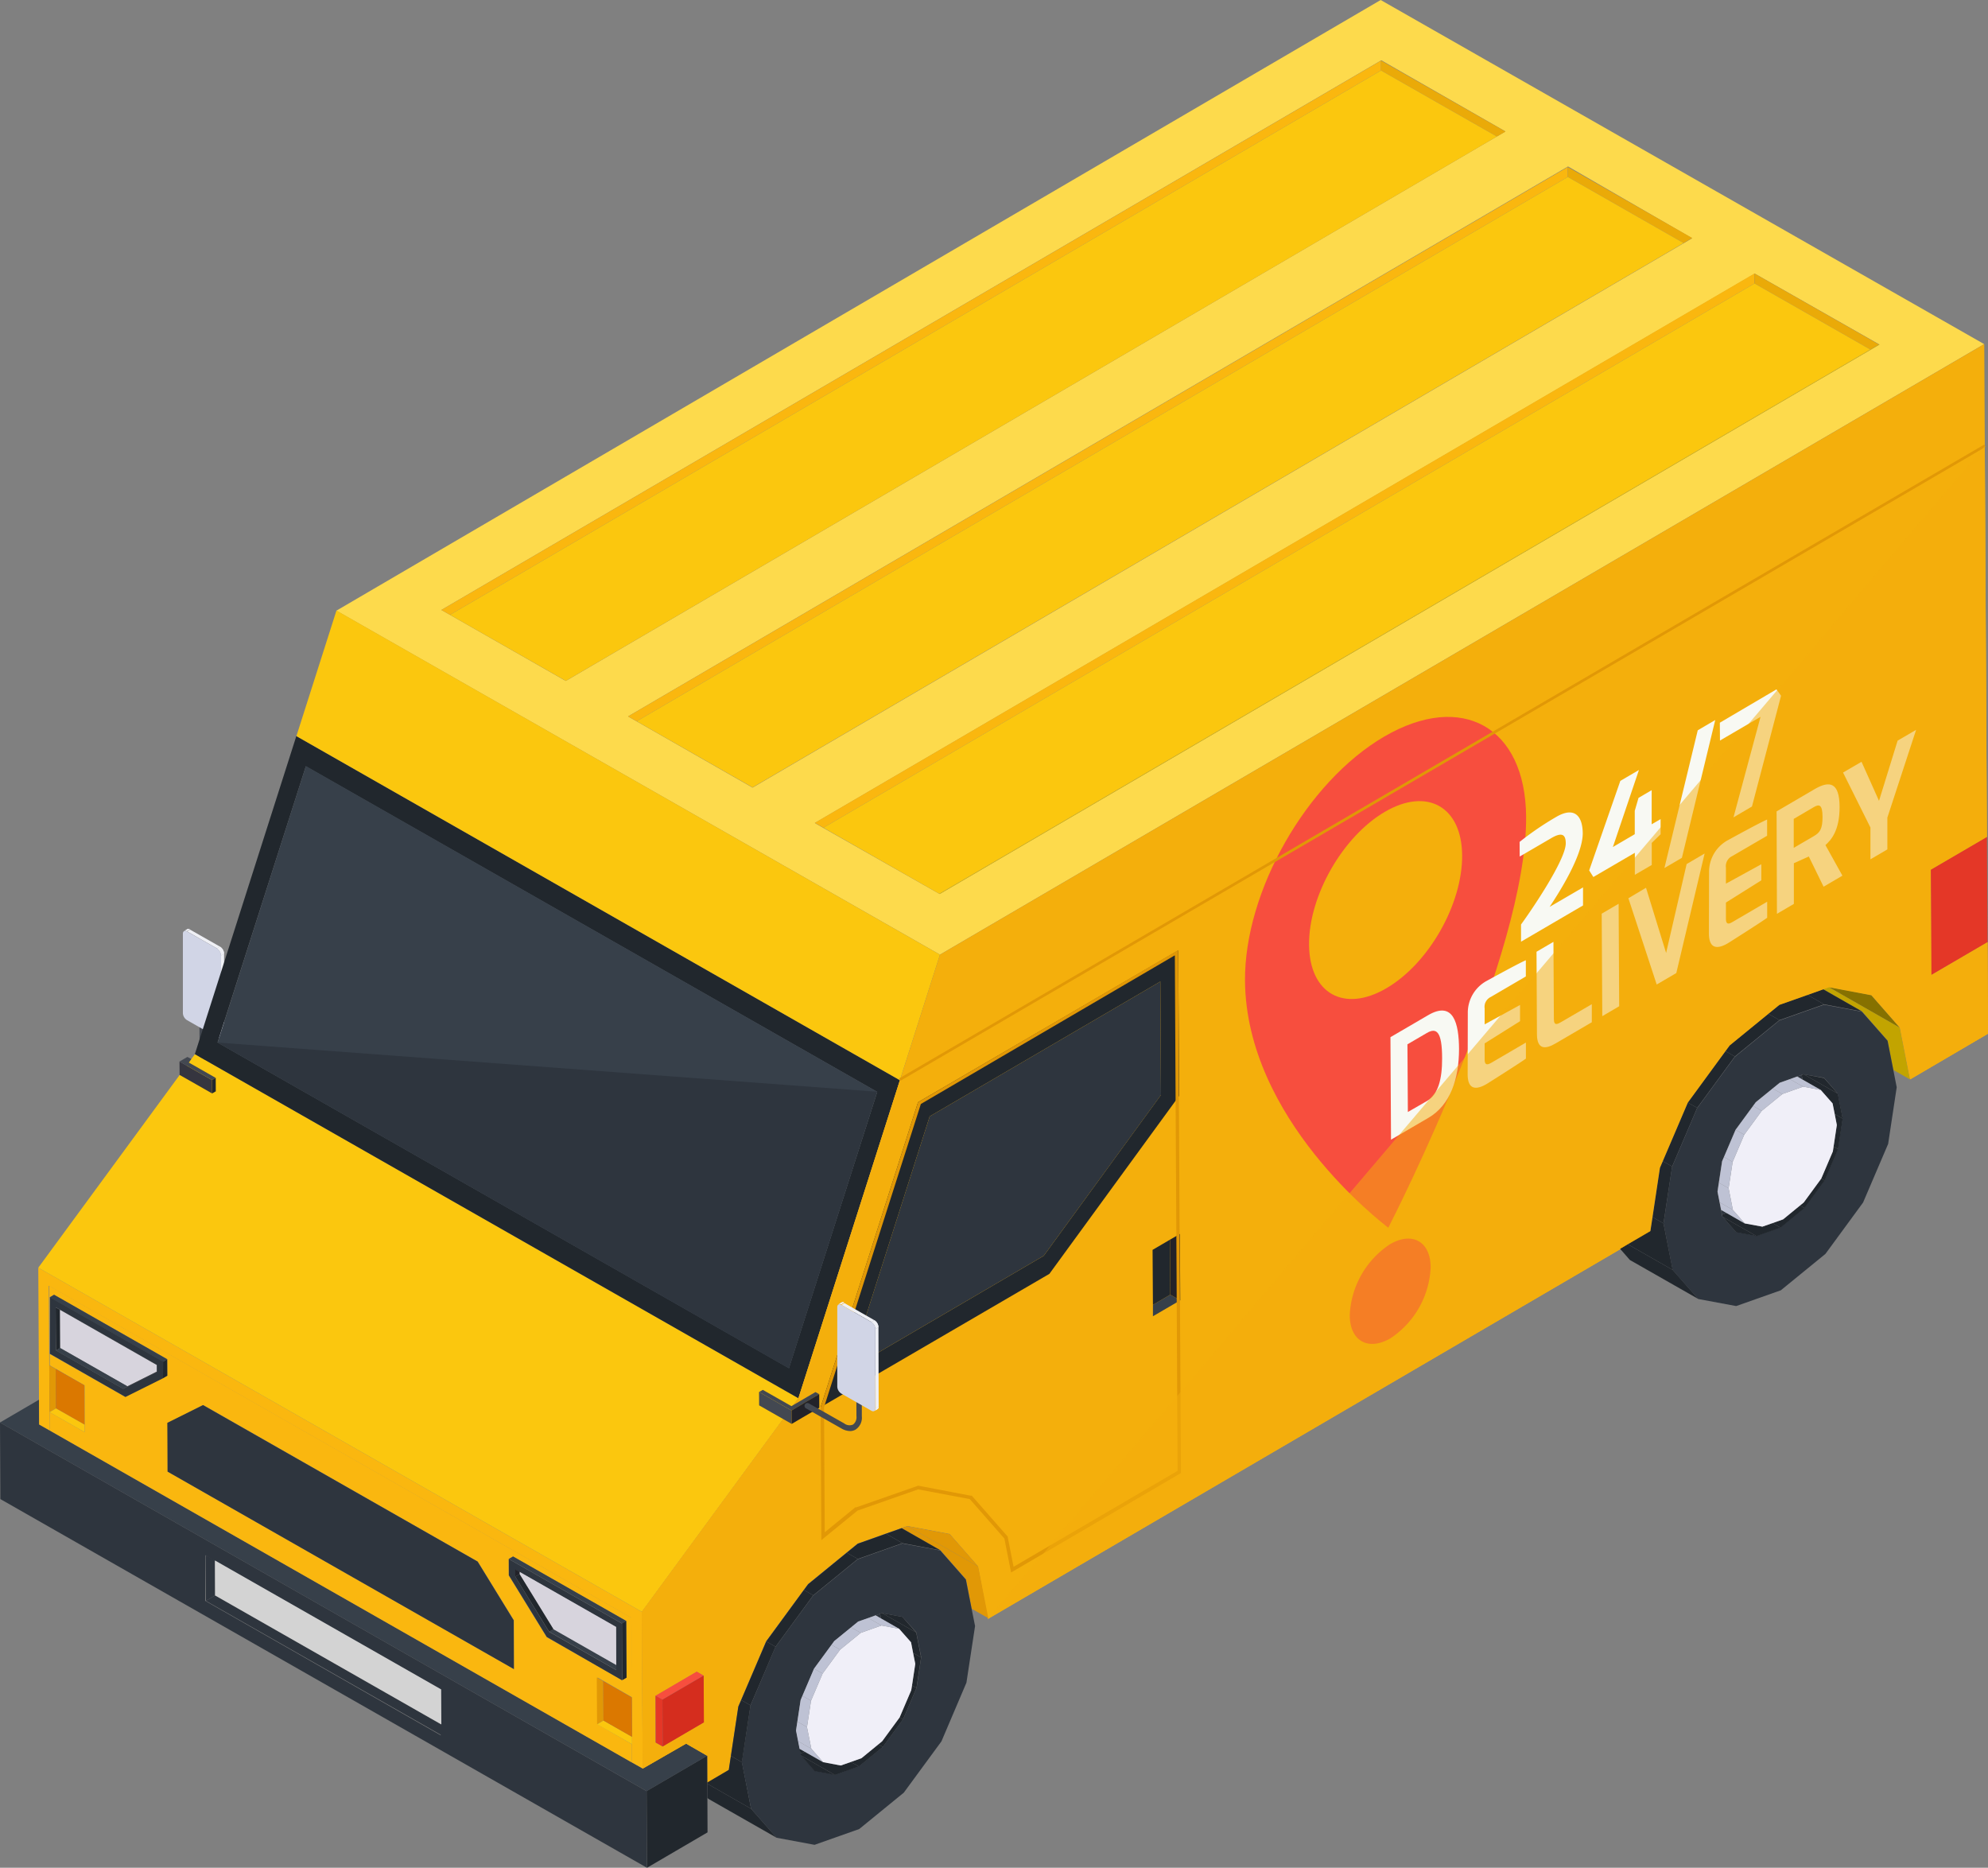 <?xml version="1.0" encoding="UTF-8"?> <svg xmlns="http://www.w3.org/2000/svg" xmlns:xlink="http://www.w3.org/1999/xlink" viewBox="0 0 280.89 263.89"><rect x="0" y="0" width="280.89" height="263.89" fill="#808080" stroke="none"/><defs><style>.cls-1{fill:#eff0f5;}.cls-2{isolation:isolate;}.cls-3{fill:#434851;}.cls-4{clip-path:url(#clip-path);}.cls-5{clip-path:url(#clip-path-2);}.cls-6{clip-path:url(#clip-path-3);}.cls-7{fill:#d1d5e6;}.cls-8{fill:#37404a;}.cls-9{fill:#fab70f;}.cls-10{fill:#fbc70e;}.cls-11{fill:#21272d;}.cls-12,.cls-34{fill:#f4af0c;}.cls-13{fill:#fdda4c;}.cls-14{fill:#e19806;}.cls-15{fill:#867100;}.cls-16{fill:#c2a400;}.cls-17{fill:#db7800;}.cls-18{fill:#e43727;}.cls-19{fill:#2e353e;}.cls-20{fill:#222229;}.cls-21{fill:#d7d4dd;}.cls-22{fill:#dbb900;}.cls-23{fill:#eaaa08;}.cls-24{fill:#f74e3e;}.cls-25{fill:#d52d1e;}.cls-26{fill:#f0eff8;}.cls-27{fill:#bec2d4;}.cls-28{fill:#d3d3d3;}.cls-29{fill:#35353f;}.cls-30{clip-path:url(#clip-path-4);}.cls-31{clip-path:url(#clip-path-5);}.cls-32{clip-path:url(#clip-path-6);}.cls-33{fill:#f8f9f3;}.cls-34{mix-blend-mode:screen;opacity:0.5;}</style><clipPath id="clip-path" transform="translate(-581.19 -198.72)"><path class="cls-1" d="M612.72,345l-.43.25a.41.41,0,0,0,.16-.37l.43-.26A.42.42,0,0,1,612.72,345Z"></path></clipPath><clipPath id="clip-path-2" transform="translate(-581.19 -198.72)"><path class="cls-1" d="M607.2,330.27l.42-.25a.41.41,0,0,1,.41,0l-.43.25A.4.4,0,0,0,607.2,330.27Z"></path></clipPath><clipPath id="clip-path-3" transform="translate(-581.19 -198.72)"><path class="cls-1" d="M611.85,332.73l.42-.26a1.22,1.22,0,0,1,.58,1l-.43.25A1.22,1.22,0,0,0,611.85,332.73Z"></path></clipPath><clipPath id="clip-path-4" transform="translate(-581.19 -198.72)"><path class="cls-1" d="M705.18,397.81l-.43.25a.41.41,0,0,0,.16-.37l.43-.25A.41.41,0,0,1,705.18,397.81Z"></path></clipPath><clipPath id="clip-path-5" transform="translate(-581.19 -198.72)"><path class="cls-1" d="M699.65,383l.43-.25a.41.41,0,0,1,.41,0l-.43.25A.41.41,0,0,0,699.65,383Z"></path></clipPath><clipPath id="clip-path-6" transform="translate(-581.19 -198.72)"><path class="cls-1" d="M704.3,385.5l.43-.25a1.21,1.21,0,0,1,.58,1l-.43.25A1.21,1.21,0,0,0,704.3,385.5Z"></path></clipPath></defs><g class="cls-2"><g id="Layer_1" data-name="Layer 1"><path class="cls-3" d="M611.86,351.58a3.74,3.74,0,0,1-1.69-2.88l0-8.67h-.82l.05,8.68a4.54,4.54,0,0,0,2.09,3.58l4,2.27a.54.54,0,0,0,.21.05.41.41,0,0,0,.35-.2.41.41,0,0,0-.16-.56Z" transform="translate(-581.19 -198.72)"></path><g class="cls-2"><path class="cls-1" d="M612.72,345l-.43.25a.41.41,0,0,0,.16-.37l.43-.26A.42.42,0,0,1,612.72,345Z" transform="translate(-581.19 -198.72)"></path><g class="cls-4"><g class="cls-2"><path class="cls-1" d="M612.45,344.92l.43-.26a.42.42,0,0,1-.16.38l-.43.25a.41.41,0,0,0,.16-.37Z" transform="translate(-581.19 -198.72)"></path></g></g><path class="cls-1" d="M607.2,330.27l.42-.25a.41.41,0,0,1,.41,0l-.43.25A.4.4,0,0,0,607.2,330.27Z" transform="translate(-581.19 -198.72)"></path><g class="cls-5"><g class="cls-2"><path class="cls-1" d="M607.2,330.27l.42-.25a.36.36,0,0,1,.36,0l-.43.25a.36.36,0,0,0-.35,0Z" transform="translate(-581.19 -198.72)"></path><path class="cls-1" d="M607.55,330.28,608,330l0,0-.43.25-.05,0Z" transform="translate(-581.19 -198.72)"></path></g></g><polygon class="cls-1" points="31.23 134.99 31.66 134.74 31.69 145.94 31.26 146.19 31.23 134.99"></polygon><polygon class="cls-1" points="26.42 131.59 26.85 131.34 31.09 133.75 30.66 134 26.42 131.59"></polygon><path class="cls-1" d="M611.85,332.73l.42-.26a1.22,1.22,0,0,1,.58,1l-.43.25A1.22,1.22,0,0,0,611.85,332.73Z" transform="translate(-581.19 -198.72)"></path><g class="cls-6"><g class="cls-2"><path class="cls-1" d="M611.85,332.73l.42-.26a.92.92,0,0,1,.26.22l-.42.25a1,1,0,0,0-.26-.21Z" transform="translate(-581.19 -198.72)"></path><path class="cls-1" d="M612.11,332.94l.42-.25a1.46,1.46,0,0,1,.22.33l-.43.25a1.42,1.42,0,0,0-.21-.33Z" transform="translate(-581.19 -198.72)"></path><path class="cls-1" d="M612.32,333.27l.43-.25a1.19,1.19,0,0,1,.09.36l-.42.26a1.2,1.2,0,0,0-.1-.37Z" transform="translate(-581.19 -198.72)"></path><path class="cls-1" d="M612.42,333.64l.42-.26a.22.22,0,0,1,0,.08l-.43.25v-.07Z" transform="translate(-581.19 -198.72)"></path></g></g><path class="cls-7" d="M611.85,332.73a1.22,1.22,0,0,1,.57,1l0,11.21c0,.37-.25.51-.57.33l-4.24-2.42a1.23,1.23,0,0,1-.58-1l0-11.2c0-.37.26-.51.57-.33Z" transform="translate(-581.19 -198.72)"></path></g><polygon class="cls-8" points="5.53 201.26 7.01 202.1 89.32 249.03 90.81 249.87 96.88 246.33 99.92 248.06 91.36 253.06 0 200.98 5.51 197.76 5.53 201.26"></polygon><polygon class="cls-9" points="7.01 202.1 5.53 201.26 5.51 197.76 5.41 179.11 90.69 227.73 90.81 249.87 89.32 249.03 89.31 246.44 89.3 245.39 89.27 239.83 89.21 228.59 6.9 181.67 6.96 192.9 7 199.52 7.01 202.1"></polygon><polygon class="cls-10" points="90.69 227.73 5.41 179.11 27.54 148.94 112.81 197.55 90.69 227.73"></polygon><path class="cls-11" d="M694,396.27l-85.28-48.61,14.34-44.94,85.28,48.62ZM624.4,307,611.93,346l80.73,46L705.13,353Z" transform="translate(-581.19 -198.72)"></path><path class="cls-12" d="M671.87,426.45,694,396.27l14.34-44.93,153.28-89.62.3,55.25L854,321.6l.08,14.87,7.93-4.64.07,12.94-11,6.45-1.44-7.31-4-4.57-6-1.13-.82.29-2.22.79-4,1.41L831,342l-5.46,4.46-.6.82-5.32,7.26-3.54,8.28-.39.93-1.06,7-.3,2-3.19,1.87-1.09.64-89.27,52.19L719.38,420l-4-4.57-6-1.13-.82.29-2.21.79-4,1.41-1.54,1.26-5.46,4.46-.6.82-5.33,7.26-3.53,8.28-.4.93-1.06,7-.29,2-3,1.78,0-3.78-3-1.73L672,448.6Zm7.76,8.45-5.83,3.41,0,6.61,1,.56,5.82-3.41,0-6.61Z" transform="translate(-581.19 -198.72)"></path><path class="cls-12" d="M671.87,426.45,694,396.27l14.34-44.93,153.28-89.62.3,55.25L854,321.6l.08,14.87,7.93-4.64.07,12.94-11,6.45-1.44-7.31-4-4.57-6-1.13-.82.29-2.22.79-4,1.41L831,342l-5.46,4.46-.6.82-5.32,7.26-3.54,8.28-.39.93-1.06,7-.3,2-3.19,1.87-1.09.64-89.27,52.19L719.38,420l-4-4.57-6-1.13-.82.29-2.21.79-4,1.41-1.54,1.26-5.46,4.46-.6.82-5.33,7.26-3.53,8.28-.4.93-1.06,7-.29,2-3,1.78,0-3.78-3-1.73L672,448.6Zm7.76,8.45-5.83,3.41,0,6.61,1,.56,5.82-3.41,0-6.61Z" transform="translate(-581.19 -198.72)"></path><path class="cls-13" d="M776.27,198.72l85.27,48.62L714,333.6,628.72,285ZM714,325l132.77-77.62-.06,0-17.58-10L696.31,315l1.22.7L713.9,325Zm62.36-117.76L643.55,284.9l1.22.69,16.36,9.34L792.69,218l1.21-.71Zm26.38,15L669.93,299.94l1.22.7L687.52,310l131.55-76.91,1.21-.71Z" transform="translate(-581.19 -198.72)"></path><polygon class="cls-10" points="47.54 86.26 132.81 134.88 127.15 152.62 41.88 104 47.54 86.26"></polygon><polygon class="cls-12" points="127.15 152.62 132.81 134.88 280.36 48.62 280.44 63 127.15 152.62"></polygon><polygon class="cls-14" points="134.19 216.75 138.2 221.31 128.21 215.62 134.19 216.75"></polygon><polygon class="cls-11" points="99.94 251.84 102.97 250.06 103.27 248.09 104.83 248.98 106.12 255.55 99.94 252.02 99.94 251.84"></polygon><polygon class="cls-14" points="138.2 221.31 139.64 228.63 137.3 227.3 136.49 223.14 132.88 219.04 127.4 215.91 128.21 215.62 138.2 221.31"></polygon><polygon class="cls-15" points="264.4 140.62 268.41 145.19 258.43 139.49 264.4 140.62"></polygon><polygon class="cls-16" points="268.41 145.19 269.85 152.5 267.52 151.17 266.7 147.01 263.1 142.91 257.62 139.78 258.43 139.49 268.41 145.19"></polygon><path class="cls-9" d="M670.49,445.16l0,2.59L588.2,400.82v-2.58l4.94,2.82V400l0-5.55-4-2.3-.92-.52-.06-11.24,82.31,46.93.06,11.23-4-2.3-.92-.52,0,6.61Zm-65.62-38.52,48.93,27.9,0-6.89-5.1-8.29-38.79-22.12-5,2.51Zm64.8,21.1-16-9.11-.6.35v2.33l5.36,8.72,10.65,6.07.61-.35Zm-64.85-34.65v-2.33l-16-9.11-.61.36,0,8,10.66,6.07,5.3-2.64Z" transform="translate(-581.19 -198.72)"></path><polygon class="cls-14" points="84.36 243.62 84.32 237.01 85.24 237.53 85.27 243.09 84.36 243.62"></polygon><polygon class="cls-10" points="89.31 246.44 84.36 243.62 85.27 243.09 89.3 245.39 89.31 246.44"></polygon><polygon class="cls-17" points="85.27 243.09 85.24 237.53 89.27 239.83 89.3 245.39 85.27 243.09"></polygon><polygon class="cls-14" points="7 199.52 6.96 192.9 7.88 193.43 7.91 198.99 7 199.52"></polygon><polygon class="cls-17" points="7.91 198.99 7.88 193.43 11.91 195.72 11.94 201.28 7.91 198.99"></polygon><polygon class="cls-10" points="7.91 198.99 11.94 201.28 11.95 202.34 7 199.52 7.91 198.99"></polygon><polygon class="cls-18" points="280.82 133.11 272.89 137.74 272.81 122.88 280.74 118.25 280.82 133.11"></polygon><path class="cls-19" d="M714.21,444.75,708.89,452l-6.3,5.14-6.31,2.23-5.37-1-3.6-4.1L686,447.7l1.22-8,3.53-8.28,5.33-7.26,6.3-5.14,6.31-2.23,5.37,1,3.6,4.1.82,4.16.48,2.41-1.22,8Zm-5.51-17.58-2.88-.54-.29.1-.63.22-1,.37-1.44.51-1,.81-2.38,1.94-.39.53-2.47,3.37-1.64,3.84-.26.6-.46,3-.19,1.27.3,1.5.21,1.07.13.66.05.3,1.94,2.2,2.88.54,3.38-1.2,3.38-2.75,2.86-3.9,1.9-4.44.65-4.31-.7-3.53Z" transform="translate(-581.19 -198.72)"></path><polygon class="cls-11" points="132.88 219.04 127.51 218.03 125.18 216.69 127.4 215.91 132.88 219.04"></polygon><polygon class="cls-11" points="106.12 255.55 109.73 259.65 100.08 254.15 99.95 254 99.94 252.02 106.12 255.55"></polygon><polygon class="cls-11" points="106.04 240.94 104.83 248.98 103.27 248.09 104.32 241.12 104.72 240.19 106.04 240.94"></polygon><polygon class="cls-11" points="109.58 232.66 106.04 240.94 104.72 240.19 108.26 231.91 109.58 232.66"></polygon><polygon class="cls-11" points="114.9 225.4 109.58 232.66 108.26 231.91 113.58 224.64 114.9 225.4"></polygon><polygon class="cls-11" points="121.2 220.26 114.9 225.4 113.58 224.64 114.18 223.83 119.64 219.37 121.2 220.26"></polygon><polygon class="cls-11" points="127.51 218.03 121.2 220.26 119.64 219.37 121.19 218.11 125.18 216.69 127.51 218.03"></polygon><path class="cls-19" d="M581.19,399.7l91.35,52.08.06,10.83-91.36-52.09Zm29,18.74,0,6.46,33.28,19v-1.51l0-4.95-32-18.22Z" transform="translate(-581.19 -198.72)"></path><polygon class="cls-11" points="91.42 263.89 91.36 253.06 99.92 248.06 99.94 251.84 99.94 252.02 99.95 254 99.97 258.89 91.42 263.89"></polygon><path class="cls-19" d="M844.43,368.62l-5.32,7.26-6.3,5.14-6.31,2.23-5.37-1-3.61-4.1-1.29-6.57,1.21-8,3.54-8.28,5.33-7.26,6.29-5.14,6.32-2.23,5.36,1,3.61,4.1.82,4.16.47,2.41-1.21,8ZM838.92,351,836,350.5l-.29.1-.63.22-1,.37-1.44.51-1,.81-2.39,1.94-.38.53-2.47,3.37-1.64,3.84-.26.6-.46,3-.19,1.27.29,1.5.21,1.07.13.66.06.3,1.94,2.2,2.88.54,3.38-1.2,3.38-2.75,2.86-3.9,1.89-4.44.66-4.31-.7-3.53Z" transform="translate(-581.19 -198.72)"></path><polygon class="cls-11" points="263.1 142.91 257.73 141.9 255.4 140.57 257.62 139.78 263.1 142.91"></polygon><polygon class="cls-11" points="236.34 179.42 239.94 183.52 230.29 178.02 228.91 176.44 229.99 175.8 236.34 179.42"></polygon><polygon class="cls-11" points="235.04 172.85 236.34 179.42 229.99 175.8 233.19 173.93 233.49 171.96 235.04 172.85"></polygon><polygon class="cls-11" points="236.26 164.81 235.04 172.85 233.49 171.96 234.54 164.99 234.94 164.06 236.26 164.81"></polygon><polygon class="cls-11" points="239.8 156.53 236.26 164.81 234.94 164.06 238.48 155.78 239.8 156.53"></polygon><polygon class="cls-11" points="245.12 149.27 239.8 156.53 238.48 155.78 243.8 148.51 245.12 149.27"></polygon><polygon class="cls-11" points="251.42 144.13 245.12 149.27 243.8 148.51 244.4 147.7 249.86 143.24 251.42 144.13"></polygon><polygon class="cls-11" points="257.73 141.9 251.42 144.13 249.86 143.24 251.41 141.98 255.4 140.57 257.73 141.9"></polygon><polygon class="cls-8" points="30.75 147.3 43.22 108.23 123.94 154.25 111.47 193.32 30.75 147.3"></polygon><polygon class="cls-19" points="30.75 147.3 123.94 154.25 111.47 193.32 30.75 147.3"></polygon><polygon class="cls-12" points="129.73 210.4 121.16 213.43 116.06 217.59 115.96 198.82 148.27 179.93 166.6 154.79 166.71 174.34 165.31 175.15 162.85 176.59 162.9 184.36 162.9 185.97 166.76 183.72 166.89 208.09 142.86 222.14 141.92 217.34 137.02 211.77 129.73 210.4"></polygon><polygon class="cls-8" points="166.76 183.72 162.9 185.97 162.9 184.36 165.35 182.92 166.76 183.72"></polygon><polygon class="cls-11" points="165.35 182.92 162.9 184.36 162.85 176.59 165.31 175.15 165.35 182.92"></polygon><polygon class="cls-20" points="165.35 182.92 165.31 175.15 166.71 174.34 166.76 183.72 165.35 182.92"></polygon><polygon class="cls-19" points="72.61 235.82 23.68 207.92 23.64 201.03 28.68 198.52 67.48 220.63 72.58 228.93 72.61 235.82"></polygon><polygon class="cls-8" points="72.5 219.91 88.48 229.02 87.88 229.37 71.89 220.26 72.5 219.91"></polygon><polygon class="cls-11" points="88.48 229.02 88.53 237.03 87.92 237.38 87.88 229.37 88.48 229.02"></polygon><path class="cls-19" d="M653.08,419l16,9.12,0,8L658.45,430l-5.36-8.72Zm.91,2.49,4.78,7.79,9.49,5.41V434l0-5.38-13.64-7.77-.61-.35Z" transform="translate(-581.19 -198.72)"></path><polygon class="cls-11" points="8.48 185.07 8.51 190.46 7.91 190.81 7.87 184.72 8.48 185.07"></polygon><polygon class="cls-21" points="8.51 190.46 8.48 185.07 22.16 192.87 22.17 193.79 18.01 195.87 8.51 190.46"></polygon><polygon class="cls-8" points="8.51 190.46 18.01 195.87 17.4 196.22 7.91 190.81 8.51 190.46"></polygon><polygon class="cls-20" points="18.01 195.87 22.17 193.79 22.17 193.84 17.4 196.22 18.01 195.87"></polygon><polygon class="cls-8" points="78.19 230.18 87.07 235.24 87.08 235.95 77.59 230.53 78.19 230.18"></polygon><polygon class="cls-21" points="87.07 235.24 78.19 230.18 73.41 222.4 73.41 222.08 87.05 229.86 87.07 235.24"></polygon><polygon class="cls-11" points="73.41 222.4 78.19 230.18 77.59 230.53 72.8 222.75 73.41 222.4"></polygon><polygon class="cls-20" points="73.41 222.08 73.41 222.4 72.8 222.75 72.8 221.74 73.41 222.08"></polygon><polygon class="cls-11" points="23.62 192.04 23.64 194.37 23.03 194.73 23.02 192.4 23.62 192.04"></polygon><polygon class="cls-8" points="7.64 182.93 23.62 192.04 23.02 192.4 7.03 183.29 7.64 182.93"></polygon><path class="cls-19" d="M604.22,393.45l-5.3,2.64L588.26,390l0-8,16,9.11Zm-5.63,1.49,4.76-2.38v-1l-13.68-7.8-.61-.35,0,6.09Z" transform="translate(-581.19 -198.72)"></path><polygon class="cls-22" points="265.54 48.7 132.77 126.32 132.71 126.28 264.26 49.38 265.48 48.67 265.54 48.7"></polygon><polygon class="cls-9" points="115.12 116.26 247.89 38.64 247.9 40.05 116.34 116.95 115.12 116.26"></polygon><polygon class="cls-23" points="247.89 38.64 265.48 48.67 264.26 49.38 247.9 40.05 247.89 38.64"></polygon><polygon class="cls-10" points="247.9 40.05 264.26 49.38 132.71 126.28 116.34 116.95 247.9 40.05"></polygon><polygon class="cls-9" points="62.36 86.18 195.13 8.56 195.13 9.96 63.58 86.87 62.36 86.18"></polygon><polygon class="cls-23" points="195.13 8.56 212.72 18.59 211.5 19.29 195.13 9.96 195.13 8.56"></polygon><polygon class="cls-10" points="195.13 9.96 211.5 19.29 79.95 96.2 63.58 86.87 195.13 9.96"></polygon><polygon class="cls-9" points="88.74 101.22 221.51 23.6 221.52 25 89.96 101.91 88.74 101.22"></polygon><polygon class="cls-23" points="221.51 23.6 239.1 33.63 237.88 34.34 221.52 25 221.51 23.6"></polygon><polygon class="cls-10" points="221.52 25 237.88 34.34 106.33 111.25 89.96 101.91 221.52 25"></polygon><polygon class="cls-24" points="92.62 239.59 98.44 236.18 99.42 236.74 93.6 240.14 92.62 239.59"></polygon><polygon class="cls-18" points="92.65 246.2 92.62 239.59 93.6 240.14 93.63 246.76 92.65 246.2"></polygon><polygon class="cls-25" points="93.63 246.76 93.6 240.14 99.42 236.74 99.46 243.35 93.63 246.76"></polygon><polygon class="cls-11" points="124.63 227.91 127.51 228.45 129.45 230.65 124.63 227.91"></polygon><polygon class="cls-11" points="129.45 230.65 130.14 234.18 129.01 233.53 128.72 232.03 127.04 230.13 124.48 228.67 124.35 228.01 124.63 227.91 129.45 230.65"></polygon><polygon class="cls-11" points="130.14 234.18 129.49 238.49 128.86 238.13 129.32 235.08 129.01 233.53 130.14 234.18"></polygon><polygon class="cls-11" points="129.49 238.49 127.59 242.93 127.11 242.65 128.75 238.81 128.86 238.13 129.49 238.49"></polygon><polygon class="cls-11" points="127.59 242.93 124.74 246.82 124.1 246.46 124.64 246.02 127.11 242.65 127.59 242.93"></polygon><polygon class="cls-11" points="124.74 246.82 121.36 249.58 120.23 248.94 121.72 248.41 124.1 246.46 124.74 246.82"></polygon><polygon class="cls-11" points="121.36 249.58 117.97 250.78 113.16 248.03 113.1 247.74 113.73 247.51 116.3 248.97 118.79 249.44 120.23 248.94 121.36 249.58"></polygon><polygon class="cls-11" points="117.97 250.78 115.09 250.24 113.16 248.03 117.97 250.78"></polygon><polygon class="cls-11" points="113.73 247.51 113.1 247.74 112.97 247.08 113.73 247.51"></polygon><polygon class="cls-19" points="124.35 228.01 124.48 228.67 123.72 228.23 124.35 228.01"></polygon><polygon class="cls-26" points="118.79 249.44 116.3 248.97 114.63 247.07 114.02 244.02 114.59 240.29 116.23 236.45 118.7 233.08 121.62 230.7 124.55 229.66 127.04 230.13 128.72 232.03 129.01 233.53 129.32 235.08 128.86 238.13 128.75 238.81 127.11 242.65 124.64 246.02 124.1 246.46 121.72 248.41 120.23 248.94 118.79 249.44"></polygon><polygon class="cls-27" points="114.02 244.02 114.63 247.07 112.76 246.01 112.47 244.51 112.66 243.24 114.02 244.02"></polygon><polygon class="cls-27" points="114.63 247.07 116.3 248.97 113.73 247.51 112.97 247.08 112.76 246.01 114.63 247.07"></polygon><polygon class="cls-27" points="127.04 230.13 124.55 229.66 122.69 228.6 123.72 228.23 124.48 228.67 127.04 230.13"></polygon><polygon class="cls-27" points="124.55 229.66 121.62 230.7 120.25 229.92 121.25 229.1 122.69 228.6 124.55 229.66"></polygon><polygon class="cls-27" points="121.62 230.7 118.7 233.08 117.48 232.39 117.87 231.86 120.25 229.92 121.62 230.7"></polygon><polygon class="cls-27" points="118.7 233.08 116.23 236.45 115.01 235.76 117.48 232.39 118.7 233.08"></polygon><polygon class="cls-27" points="116.23 236.45 114.59 240.29 113.37 239.6 115.01 235.76 116.23 236.45"></polygon><polygon class="cls-27" points="114.59 240.29 114.02 244.02 112.66 243.24 113.12 240.2 113.37 239.6 114.59 240.29"></polygon><polygon class="cls-19" points="29.09 226.18 29.05 219.72 30.37 220.47 30.39 225.41 29.09 226.18"></polygon><polygon class="cls-19" points="62.36 245.15 29.09 226.18 30.39 225.41 62.36 243.64 62.36 245.15"></polygon><polygon class="cls-28" points="30.39 225.41 30.37 220.47 62.33 238.69 62.36 243.64 30.39 225.41"></polygon><polygon class="cls-11" points="254.85 151.78 257.73 152.32 259.67 154.52 254.85 151.78"></polygon><polygon class="cls-11" points="259.67 154.52 260.36 158.05 259.23 157.4 258.93 155.9 257.26 154 254.69 152.54 254.56 151.88 254.85 151.78 259.67 154.52"></polygon><polygon class="cls-11" points="260.36 158.05 259.71 162.36 259.07 162 259.53 158.95 259.23 157.4 260.36 158.05"></polygon><polygon class="cls-11" points="259.71 162.36 257.81 166.8 257.33 166.52 258.97 162.68 259.07 162 259.71 162.36"></polygon><polygon class="cls-11" points="257.81 166.8 254.96 170.69 254.32 170.33 254.86 169.89 257.33 166.52 257.81 166.8"></polygon><polygon class="cls-11" points="254.96 170.69 251.58 173.45 250.44 172.81 251.94 172.28 254.32 170.33 254.96 170.69"></polygon><polygon class="cls-11" points="251.58 173.45 248.19 174.65 243.38 171.91 243.32 171.61 243.95 171.38 246.51 172.85 249.01 173.31 250.44 172.81 251.58 173.45"></polygon><polygon class="cls-11" points="248.19 174.65 245.31 174.11 243.38 171.91 248.19 174.65"></polygon><polygon class="cls-19" points="243.95 171.38 243.32 171.61 243.19 170.95 243.95 171.38"></polygon><polygon class="cls-19" points="254.56 151.88 254.69 152.54 253.93 152.1 254.56 151.88"></polygon><polygon class="cls-26" points="249.01 173.31 246.51 172.85 244.84 170.94 244.24 167.89 244.81 164.16 246.45 160.32 248.92 156.95 251.84 154.57 254.77 153.53 257.26 154 258.93 155.9 259.23 157.4 259.53 158.95 259.07 162 258.97 162.68 257.33 166.52 254.86 169.89 254.32 170.33 251.94 172.28 250.44 172.81 249.01 173.31"></polygon><polygon class="cls-27" points="244.24 167.89 244.84 170.94 242.98 169.88 242.68 168.38 242.87 167.11 244.24 167.89"></polygon><polygon class="cls-27" points="244.84 170.94 246.51 172.85 243.95 171.38 243.19 170.95 242.98 169.88 244.84 170.94"></polygon><polygon class="cls-27" points="257.26 154 254.77 153.53 252.9 152.47 253.93 152.1 254.69 152.54 257.26 154"></polygon><polygon class="cls-27" points="254.77 153.53 251.84 154.57 250.47 153.79 251.47 152.98 252.9 152.47 254.77 153.53"></polygon><polygon class="cls-27" points="251.84 154.57 248.92 156.95 247.7 156.26 248.09 155.73 250.47 153.79 251.84 154.57"></polygon><polygon class="cls-27" points="248.92 156.95 246.45 160.32 245.23 159.63 247.7 156.26 248.92 156.95"></polygon><polygon class="cls-27" points="246.45 160.32 244.81 164.16 243.59 163.47 245.23 159.63 246.45 160.32"></polygon><polygon class="cls-27" points="244.81 164.16 244.24 167.89 242.87 167.11 243.33 164.07 243.59 163.47 244.81 164.16"></polygon><path class="cls-24" d="M783.33,377.8c0-3.66-2.59-5.13-5.75-3.28a12.67,12.67,0,0,0-5.68,10c0,3.66,2.6,5.12,5.76,3.28A12.69,12.69,0,0,0,783.33,377.8Z" transform="translate(-581.19 -198.72)"></path><path class="cls-24" d="M776.77,302.79c11-6.41,19.94-1.36,20.05,11.29.16,19.52-18.49,56.17-19.47,58.1-1-.77-20.09-15.36-20.25-34.88C757,324.65,765.8,309.2,776.77,302.79Zm.3,35.56c6-3.49,10.76-11.9,10.71-18.78s-4.95-9.64-10.92-6.15-10.77,11.91-10.71,18.79,4.94,9.64,10.92,6.14Z" transform="translate(-581.19 -198.72)"></path><path class="cls-11" d="M697.14,397.54l13.76-43.09L747.67,333l.12,20.56-18.33,25.14Zm48-60.14-32.59,19.05-11.43,35.8,27.54-16.1,16.56-22.72Z" transform="translate(-581.19 -198.72)"></path><polygon class="cls-19" points="131.36 157.73 163.95 138.68 164.04 154.71 147.47 177.43 119.93 193.53 131.36 157.73"></polygon><path class="cls-14" d="M747.19,333.8l.1,19.71.11,19.55.05,9.39.13,24.08L724.4,420.09l-.81-4.12,0-.13-.09-.1-4.89-5.57-.11-.13-.17,0L711,408.64l-.13,0-.12.05-8.58,3-.08,0-.06,0-4.31,3.52-.1-17.67,13.68-42.84,35.88-21Zm.48-.85-36.77,21.5-13.76,43.09.1,18.78,5.11-4.17,8.57-3,7.29,1.37,4.89,5.57.95,4.8,24-14.05-.14-24.37-.05-9.38-.1-19.55L747.67,333Z" transform="translate(-581.19 -198.72)"></path><rect class="cls-14" x="696.2" y="306.34" width="177.56" height="0.38" transform="translate(-628.64 239) rotate(-30.29)"></rect><polygon class="cls-3" points="115.75 196.98 115.22 196.68 111.82 198.67 107.78 196.37 107.25 196.67 111.84 199.29 115.75 196.98"></polygon><polygon class="cls-3" points="107.25 196.67 111.84 199.29 111.86 201.18 107.26 198.56 107.25 196.67"></polygon><polygon class="cls-20" points="113.88 198.07 115.75 196.98 115.76 198.9 113.37 200.29 111.86 201.18 111.84 199.29 113.88 198.07"></polygon><polygon class="cls-29" points="25.38 151.88 25.36 149.98 29.96 152.6 29.97 154.49 26.5 152.51 25.38 151.88"></polygon><polygon class="cls-3" points="29.96 152.6 25.36 149.98 26.48 149.33 27.03 149.62 26.67 150.12 30.48 152.29 29.96 152.6"></polygon><path class="cls-3" d="M701.32,400.91a2.51,2.51,0,0,1-1.25-.37l-5-2.84a.39.39,0,0,1-.15-.55.4.4,0,0,1,.55-.15l5,2.83a1.23,1.23,0,0,0,1.25.16,1.29,1.29,0,0,0,.48-1.17l-.05-8.8a.41.41,0,1,1,.81,0l0,8.81a2,2,0,0,1-.88,1.87A1.52,1.52,0,0,1,701.32,400.91Z" transform="translate(-581.19 -198.72)"></path><g class="cls-2"><path class="cls-1" d="M705.18,397.81l-.43.25a.41.41,0,0,0,.16-.37l.43-.25A.41.41,0,0,1,705.18,397.81Z" transform="translate(-581.19 -198.72)"></path><g class="cls-30"><g class="cls-2"><path class="cls-1" d="M704.91,397.69l.43-.25a.41.41,0,0,1-.16.37l-.43.25a.41.41,0,0,0,.16-.37Z" transform="translate(-581.19 -198.72)"></path></g></g><path class="cls-1" d="M699.65,383l.43-.25a.41.41,0,0,1,.41,0l-.43.25A.41.41,0,0,0,699.65,383Z" transform="translate(-581.19 -198.72)"></path><g class="cls-31"><g class="cls-2"><path class="cls-1" d="M699.65,383l.43-.25a.41.41,0,0,1,.36,0l-.43.25a.41.41,0,0,0-.36,0Z" transform="translate(-581.19 -198.72)"></path><path class="cls-1" d="M700,383.05l.43-.25,0,0-.43.25,0,0Z" transform="translate(-581.19 -198.72)"></path></g></g><polygon class="cls-1" points="123.69 187.76 124.12 187.51 124.15 198.72 123.72 198.97 123.69 187.76"></polygon><polygon class="cls-1" points="118.88 184.36 119.31 184.11 123.55 186.53 123.12 186.78 118.88 184.36"></polygon><path class="cls-1" d="M704.3,385.5l.43-.25a1.21,1.21,0,0,1,.58,1l-.43.25A1.21,1.21,0,0,0,704.3,385.5Z" transform="translate(-581.19 -198.72)"></path><g class="cls-32"><g class="cls-2"><path class="cls-1" d="M704.3,385.5l.43-.25a1,1,0,0,1,.26.21l-.43.25a.89.89,0,0,0-.26-.21Z" transform="translate(-581.19 -198.72)"></path><path class="cls-1" d="M704.56,385.71l.43-.25a1.46,1.46,0,0,1,.22.33l-.43.26a1.52,1.52,0,0,0-.22-.34Z" transform="translate(-581.19 -198.72)"></path><path class="cls-1" d="M704.78,386.05l.43-.26a1.25,1.25,0,0,1,.09.37l-.42.25a1.14,1.14,0,0,0-.1-.36Z" transform="translate(-581.19 -198.72)"></path><path class="cls-1" d="M704.88,386.41l.42-.25a.17.17,0,0,1,0,.07l-.43.25v-.07Z" transform="translate(-581.19 -198.72)"></path></g></g><path class="cls-7" d="M704.3,385.5a1.21,1.21,0,0,1,.58,1l0,11.21c0,.37-.25.51-.57.33l-4.24-2.42a1.23,1.23,0,0,1-.58-1l0-11.21c0-.37.26-.51.57-.33Z" transform="translate(-581.19 -198.72)"></path></g><polygon class="cls-11" points="30.49 154.19 29.97 154.49 29.96 152.6 30.48 152.29 30.49 154.19"></polygon><path class="cls-33" d="M795.9,317.67a42.51,42.51,0,0,1,5.19-3.54c2.58-1.5,3.71-.11,3.73,2.32,0,3.25-3.55,8.69-4.68,10.4l4.72-2.75v2.55l-8.76,5.12v-2.43c1.59-2.18,6.33-9.18,6.32-11.47,0-1.32-.61-1.58-2.07-.72l-4.44,2.59Z" transform="translate(-581.19 -198.72)"></path><path class="cls-33" d="M810.13,309.05l2.63-1.54-3.68,10.88,3.09-1.81,0-3.3.53-1.83,1.86-1.09,0,4.82,1.26-.73v2.14l-1.25,1.22v3.12l-2.39,1.39v-3.11l-5.86,3.42-.59-.93Z" transform="translate(-581.19 -198.72)"></path><path class="cls-33" d="M821.07,301.9l2.47-1.45-4.71,19.47-2.47,1.44Z" transform="translate(-581.19 -198.72)"></path><path class="cls-33" d="M824.19,300.83l8-4.71.65.9-4.11,15.65-2.61,1.53L829.94,300l-5.73,3.35Z" transform="translate(-581.19 -198.72)"></path><path class="cls-33" d="M777.65,345.26l5.31-3.1c3.6-2.11,4.36,1.17,4.38,4.76,0,4.26-1.25,7.93-4.3,9.72l-5.31,3.1Zm5.19,9c1.55-.91,2.12-3.08,2.11-6,0-3.88-.83-4.37-2.16-3.59l-2.74,1.6.06,9.56Z" transform="translate(-581.19 -198.72)"></path><path class="cls-33" d="M788.58,341.89a5.11,5.11,0,0,1,2.7-4.6s4.4-2.43,5.5-2.9l0,2.29-4.94,2.89a1.55,1.55,0,0,0-.88,1.63v2.25l5-2.74V343l-5,3.14,0,2.26c0,1,.56.7,1.06.41l4.77-2.79v2.27c-1,.72-5.33,3.45-5.33,3.45-1.11.71-2.89,1.45-2.9-1.22Z" transform="translate(-581.19 -198.72)"></path><path class="cls-33" d="M798.29,333.19l2.39-1.4.06,10.9c0,1.05.57.7,1.07.41l4.29-2.5v2.55l-5.13,3c-1.36.8-2.61.94-2.62-1.3Z" transform="translate(-581.19 -198.72)"></path><path class="cls-33" d="M807.5,327.81l2.39-1.4.08,14.48-2.39,1.4Z" transform="translate(-581.19 -198.72)"></path><path class="cls-33" d="M813.76,324.15l2.84,9.21,2.9-12.56,2.54-1.49-4,16.89-2.77,1.62-4-12.19Z" transform="translate(-581.19 -198.72)"></path><path class="cls-33" d="M822.67,322a5.08,5.08,0,0,1,2.69-4.59s4.41-2.43,5.51-2.9v2.29l-4.94,2.88a1.57,1.57,0,0,0-.88,1.63v2.26l5-2.74v2.27l-5,3.14v2.26c0,1.05.57.7,1.06.41l4.77-2.79v2.27c-1,.72-5.33,3.46-5.33,3.46-1.11.71-2.88,1.45-2.9-1.22Z" transform="translate(-581.19 -198.72)"></path><path class="cls-33" d="M832.21,313.36l5.47-3.2c2-1.14,3.41-.93,3.43,2.53s-1.27,4.77-2,5.43l2.4,4.32L838.85,324l-2.09-4.27-2.11.95,0,5.75-2.39,1.4Zm5.27,3.49c.84-.49,1.23-1,1.22-2.75s-.49-1.78-1.24-1.34l-2.83,1.66,0,4.09Z" transform="translate(-581.19 -198.72)"></path><path class="cls-33" d="M844.21,306.35l2.47,5.52,2.63-8.51,2.61-1.52-4.06,12.4,0,4.49-2.39,1.4,0-4.49-3.87-7.77Z" transform="translate(-581.19 -198.72)"></path><polygon class="cls-34" points="272.89 137.74 272.81 122.88 280.74 118.25 280.44 63 271.62 73.38 139.64 228.63 228.91 176.44 229.99 175.8 233.19 173.93 233.49 171.96 234.54 164.99 234.94 164.06 238.48 155.78 243.8 148.51 244.4 147.7 249.86 143.24 251.41 141.98 255.4 140.57 257.62 139.78 258.43 139.49 264.4 140.62 268.41 145.19 269.85 152.5 280.89 146.04 280.82 133.11 272.89 137.74"></polygon></g></g></svg> 